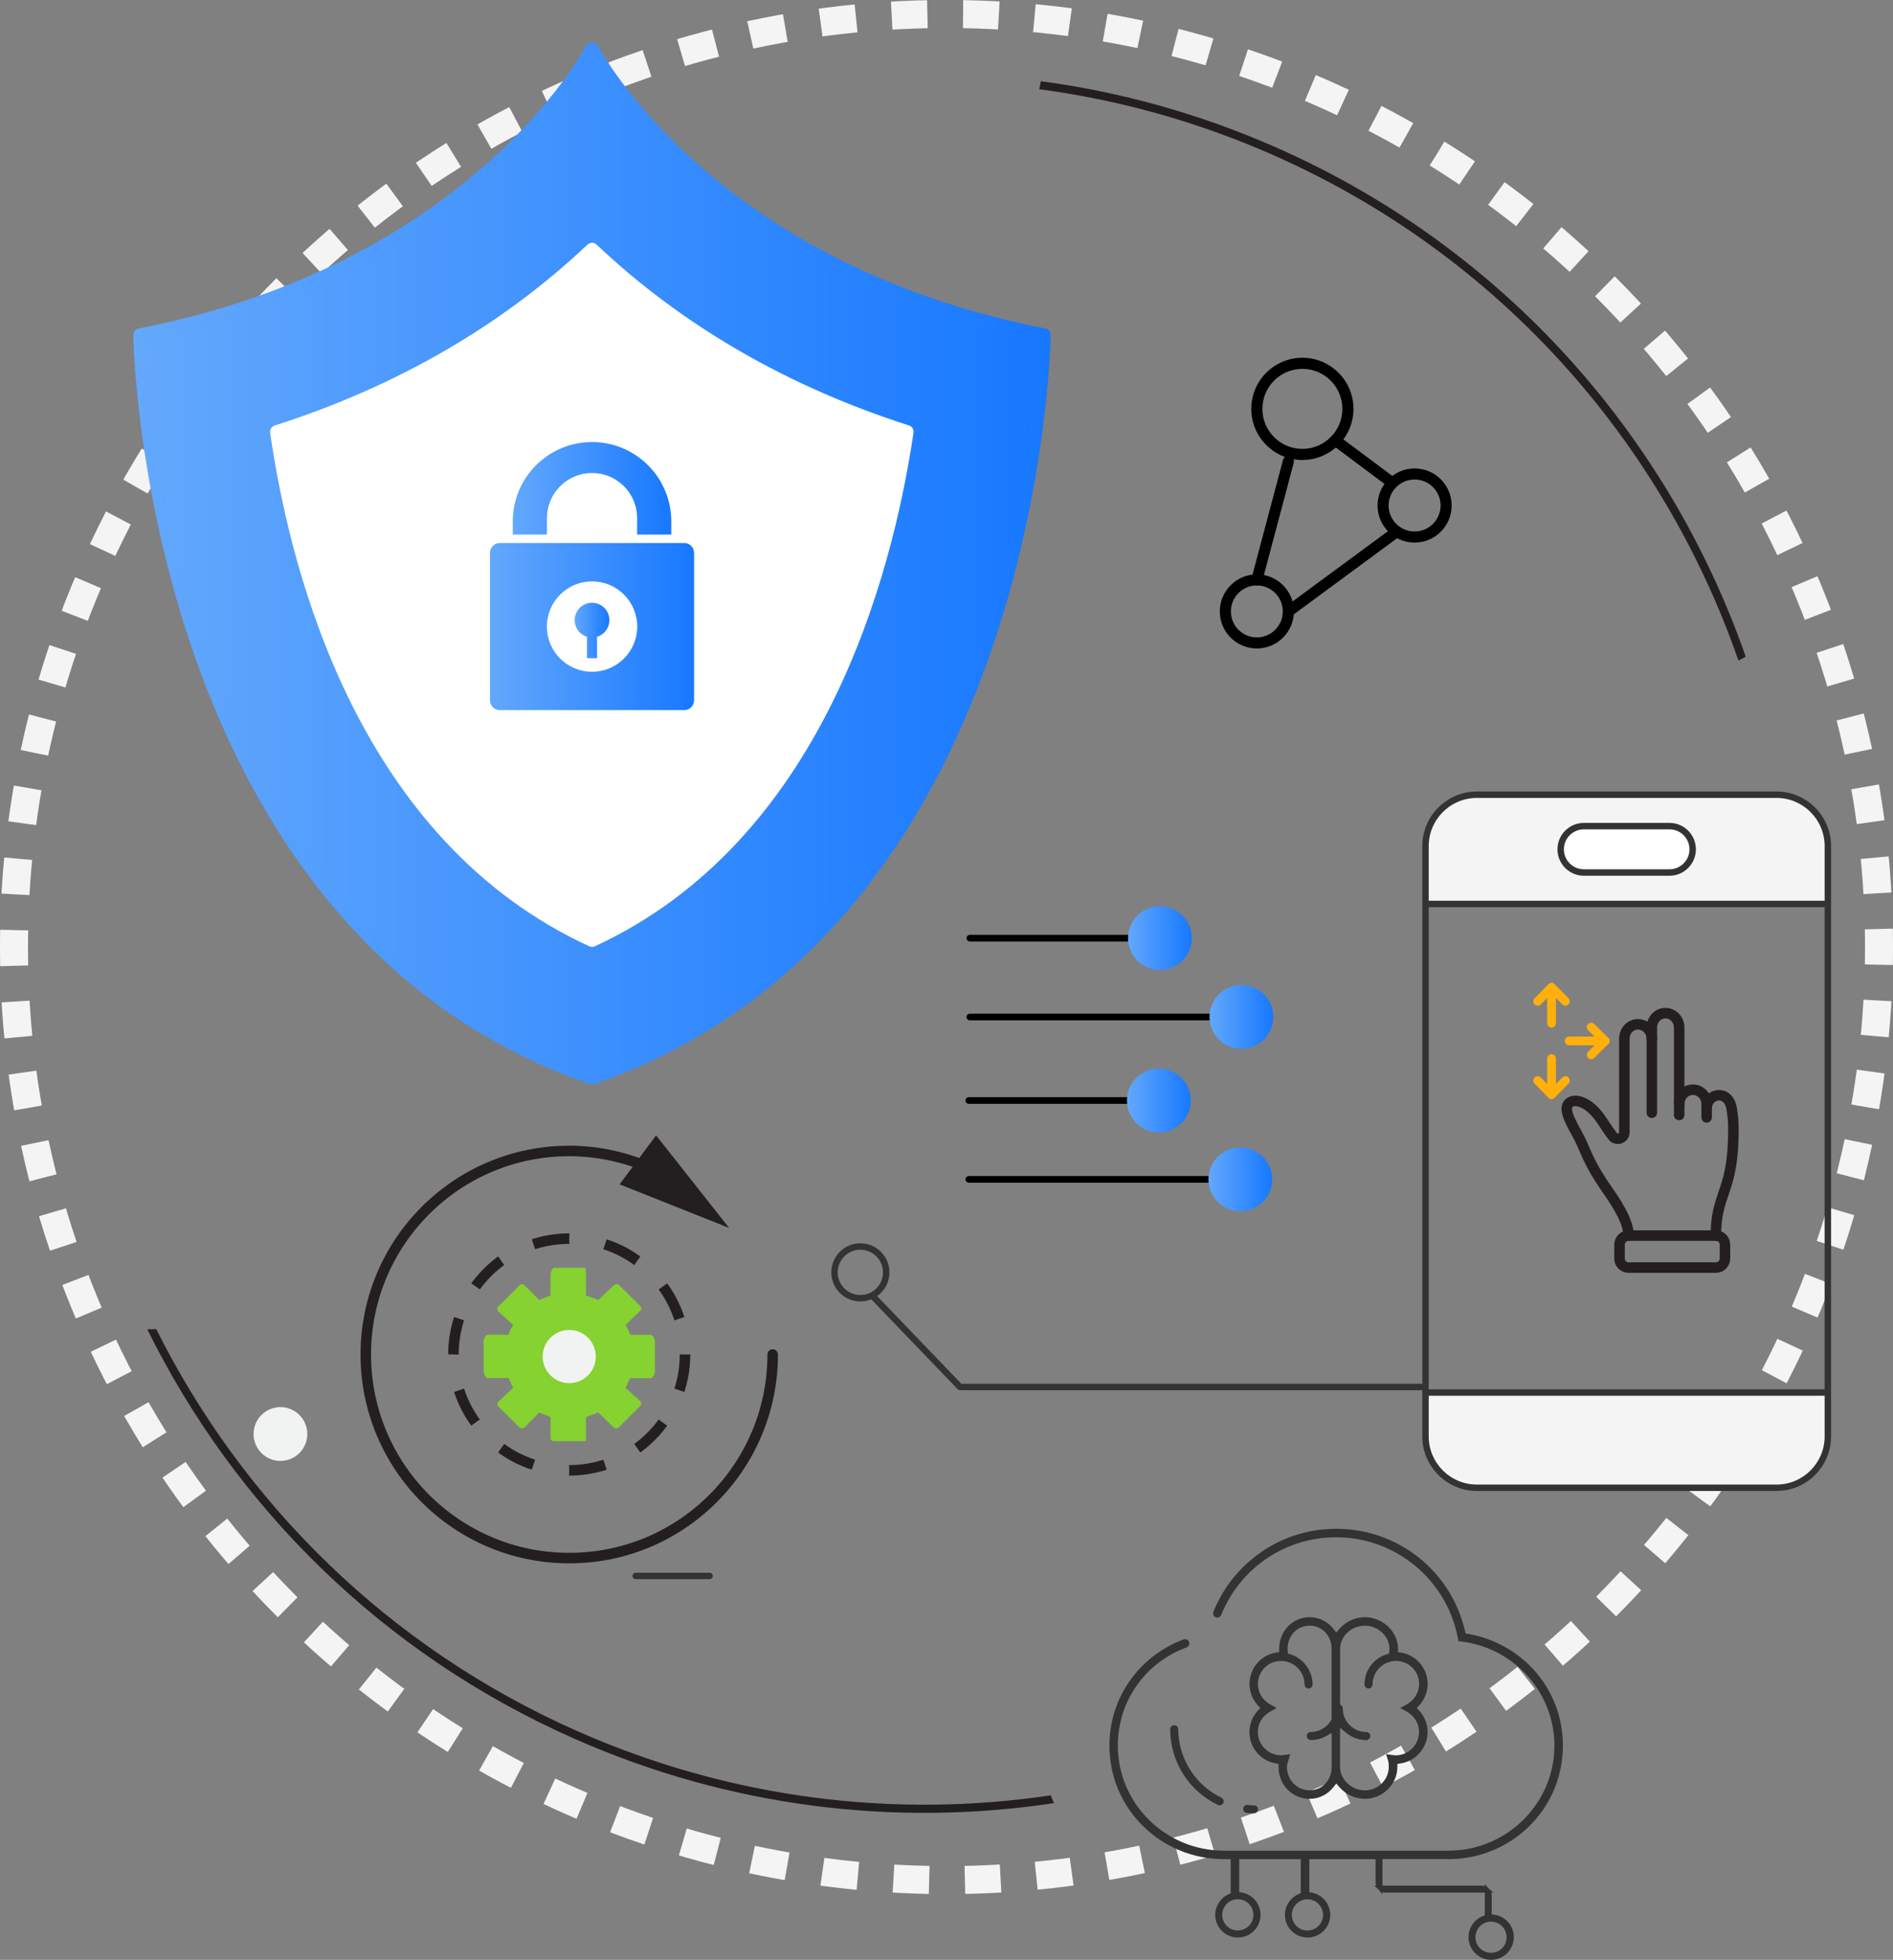 <?xml version="1.0" encoding="UTF-8"?>
<svg id="_图层_1" data-name="图层 1" xmlns="http://www.w3.org/2000/svg" xmlns:xlink="http://www.w3.org/1999/xlink" viewBox="0 0 540.6 559.37">
  <rect x="0" y="0" width="540.6" height="559.37" fill="#808080" stroke="none"/>
  <defs>
    <style>
      .cls-1 {
        fill: url(#_未命名的渐变_31-5);
      }

      .cls-2 {
        fill: url(#_未命名的渐变_31);
      }

      .cls-3 {
        fill: #f4f4f4;
      }

      .cls-4 {
        fill: #fff;
      }

      .cls-5, .cls-6 {
        stroke-linecap: round;
      }

      .cls-5, .cls-6, .cls-7, .cls-8 {
        fill: none;
        stroke-linejoin: round;
      }

      .cls-5, .cls-7 {
        stroke: #231f20;
        stroke-width: 3px;
      }

      .cls-9 {
        fill: #85d230;
      }

      .cls-10 {
        fill: url(#_未命名的渐变_31-8);
      }

      .cls-11 {
        fill: url(#_未命名的渐变_31-3);
      }

      .cls-6 {
        stroke: #ffb00a;
        stroke-width: 2.5px;
      }

      .cls-12 {
        fill: url(#_未命名的渐变_31-2);
      }

      .cls-13 {
        fill: #333;
      }

      .cls-14 {
        fill: url(#_未命名的渐变_31-7);
      }

      .cls-7 {
        stroke-dasharray: 0 0 10.39 10.39;
      }

      .cls-8 {
        stroke: #f4f4f4;
        stroke-dasharray: 0 0 10.2 10.2;
        stroke-width: 8px;
      }

      .cls-15 {
        fill: url(#_未命名的渐变_31-4);
      }

      .cls-16 {
        fill: #f1f2f2;
      }

      .cls-17 {
        fill: url(#_未命名的渐变_31-6);
      }

      .cls-18 {
        fill: url(#_未命名的渐变_31-9);
      }

      .cls-19 {
        fill: #231f20;
      }
    </style>
    <linearGradient id="_未命名的渐变_31" data-name="未命名的渐变 31" x1="321.84" y1="314.1" x2="340.07" y2="314.1" gradientUnits="userSpaceOnUse">
      <stop offset="0" stop-color="#63a8fc"/>
      <stop offset="1" stop-color="#1778ff"/>
    </linearGradient>
    <linearGradient id="_未命名的渐变_31-2" data-name="未命名的渐变 31" x1="345.1" y1="336.61" x2="363.32" y2="336.61" gradientTransform="translate(58.64 -52.51) rotate(9.24)" xlink:href="#_未命名的渐变_31"/>
    <linearGradient id="_未命名的渐变_31-3" data-name="未命名的渐变 31" x1="322.14" y1="267.75" x2="340.36" y2="267.75" gradientTransform="translate(127.68 -106.38) rotate(22.5)" xlink:href="#_未命名的渐变_31"/>
    <linearGradient id="_未命名的渐变_31-4" data-name="未命名的渐变 31" x1="345.39" y1="290.26" x2="363.62" y2="290.26" gradientTransform="translate(487.86 -148.08) rotate(67.61)" xlink:href="#_未命名的渐变_31"/>
    <linearGradient id="_未命名的渐变_31-5" data-name="未命名的渐变 31" x1="39.96" y1="160.76" x2="298.19" y2="160.76" xlink:href="#_未命名的渐变_31"/>
    <linearGradient id="_未命名的渐变_31-6" data-name="未命名的渐变 31" x1="38.07" y1="160.8" x2="300.07" y2="160.8" xlink:href="#_未命名的渐变_31"/>
    <linearGradient id="_未命名的渐变_31-7" data-name="未命名的渐变 31" x1="164.11" y1="179.95" x2="174.02" y2="179.95" xlink:href="#_未命名的渐变_31"/>
    <linearGradient id="_未命名的渐变_31-8" data-name="未命名的渐变 31" x1="139.93" y1="178.84" x2="198.21" y2="178.84" xlink:href="#_未命名的渐变_31"/>
    <linearGradient id="_未命名的渐变_31-9" data-name="未命名的渐变 31" x1="146.45" y1="139.38" x2="191.7" y2="139.38" xlink:href="#_未命名的渐变_31"/>
  </defs>
  <path d="M321.84,315.05h-45.17c-.53,0-.95-.43-.95-.95s.43-.95,.95-.95h45.17c.53,0,.95,.43,.95,.95s-.43,.95-.95,.95Z"/>
  <path d="M345.1,337.56h-68.43c-.53,0-.95-.43-.95-.95s.43-.95,.95-.95h68.43c.53,0,.95,.43,.95,.95s-.43,.95-.95,.95Z"/>
  <path d="M322.14,268.71h-45.17c-.53,0-.95-.43-.95-.95s.43-.95,.95-.95h45.17c.53,0,.95,.43,.95,.95s-.43,.95-.95,.95Z"/>
  <path d="M345.39,291.22h-68.43c-.53,0-.95-.43-.95-.95s.43-.95,.95-.95h68.43c.53,0,.95,.43,.95,.95s-.43,.95-.95,.95Z"/>
  <circle class="cls-2" cx="330.95" cy="314.1" r="9.11"/>
  <circle class="cls-12" cx="354.21" cy="336.61" r="9.11" transform="translate(-49.45 61.24) rotate(-9.24)"/>
  <circle class="cls-11" cx="331.25" cy="267.75" r="9.11" transform="translate(-77.25 147.14) rotate(-22.5)"/>
  <circle class="cls-15" cx="354.51" cy="290.26" r="9.11" transform="translate(-48.9 507.48) rotate(-67.61)"/>
  <path class="cls-13" d="M245.7,371.45c4.58,0,8.3-3.72,8.3-8.3s-3.72-8.3-8.3-8.3-8.3,3.72-8.3,8.3,3.72,8.3,8.3,8.3Zm0-14.76c3.56,0,6.47,2.9,6.47,6.47s-2.9,6.46-6.47,6.46-6.47-2.9-6.47-6.46,2.9-6.47,6.47-6.47Z"/>
  <path class="cls-13" d="M202.63,450.72c.51,0,.92-.41,.92-.92s-.41-.92-.92-.92h-21.08c-.51,0-.92,.41-.92,.92s.41,.92,.92,.92h21.08Z"/>
  <circle class="cls-8" cx="270.3" cy="270.3" r="266.3" transform="translate(-111.96 270.3) rotate(-45)"/>
  <g>
    <path class="cls-13" d="M356.31,515.14s-.09,0-.14,0c-.59,0-1.07,.41-1.13,.99-.04,.31,.05,.61,.24,.86,.19,.24,.46,.4,.76,.43h.06c.58,.07,.88,.1,1.28,.12h.74c.63,0,1.15-.52,1.15-1.15s-.5-1.11-1.15-1.11h-.24c-.58,0-.8-.03-1.23-.08l-.34-.04Z"/>
    <path class="cls-13" d="M335.33,492.4c-.63,0-1.15,.52-1.15,1.15,0,4.6,1.31,9.07,3.79,12.93,2.42,3.76,5.82,6.76,9.82,8.67,.16,.08,.33,.12,.5,.12h.17l.08-.02c.35-.08,.64-.31,.79-.63,.27-.57,.03-1.26-.54-1.54-7.48-3.58-12.31-11.25-12.31-19.53,0-.63-.52-1.15-1.15-1.15Z"/>
    <path class="cls-13" d="M356.81,494.36c0,4.39,3.13,8.14,7.44,8.93l.88,.16v.89c0,2.44,.9,4.71,2.54,6.4,1.59,1.64,3.72,2.59,6.03,2.67h.3c2.68,0,5.16-1.22,6.8-3.34l.81-1.04,.86,1c1.84,2.15,4.51,3.38,7.31,3.38h0c2.43,0,4.73-.94,6.5-2.65,1.78-1.72,2.76-3.98,2.77-6.39v-.92s.91-.14,.91-.14c4.41-.66,7.73-4.52,7.73-8.96,0-2.27-.86-4.45-2.41-6.13l-.68-.73,.68-.73c1.43-1.54,2.28-3.54,2.4-5.63v-.07s.02-.07,.02-.07c.02-.12,.02-.19,.02-.22,0-.31-.02-.63-.05-.97-.37-4.1-3.47-7.44-7.53-8.12l-.89-.15v-.91c-.01-4.91-4.35-9.05-9.47-9.05-2.8,0-5.46,1.23-7.31,3.38l-.86,1-.81-1.04c-1.64-2.12-4.12-3.34-6.8-3.34-4.87,0-8.69,3.98-8.7,9.05v.91s-.9,.15-.9,.15c-4.37,.73-7.55,4.47-7.57,8.95v.24c.07,2.19,.92,4.28,2.41,5.88l.68,.73-.68,.73c-1.56,1.68-2.42,3.86-2.42,6.13Zm5.87-5.8l1.91-1.06-1.91-1.06c-2.13-1.18-3.45-3.4-3.45-5.8,0-1.72,.67-3.37,1.88-4.63,1.27-1.26,2.94-1.95,4.72-1.95,3.7,0,6.71,3.01,6.71,6.71,0,.63,.52,1.15,1.15,1.15s1.15-.52,1.15-1.15c0-3.91-2.61-7.46-6.35-8.61l-.67-.21-.08-.7c-.02-.21-.04-.41-.04-.61,0-3.79,2.7-6.65,6.29-6.65s6.29,2.86,6.29,6.65v20.08l-.14,.25c-1.2,2.08-3.43,3.37-5.81,3.37-.63,0-1.15,.52-1.15,1.15s.52,1.15,1.15,1.15h.3c1.42-.05,2.83-.44,4.07-1.13l1.59-.89v9.7c0,3.8-2.71,6.66-6.29,6.66s-6.47-2.92-6.47-6.66c0-.55,.18-1.16,.36-1.75l.57-1.9-1.89,.24c-.06,0-.12,.01-.16,.02l-.13,.02c-.21,.03-.34,.04-.44,.04-3.65,0-6.63-2.98-6.63-6.65,0-2.4,1.33-4.62,3.47-5.8Zm26.37-24.52l.25-.03,.02-.02h.44c3.82,0,7.05,3.05,7.05,6.65,0,.18-.02,.36-.04,.54l-.09,.77-.67,.21c-3.79,1.18-6.34,4.64-6.34,8.61,0,.63,.52,1.15,1.15,1.15s1.15-.52,1.15-1.15c0-3.7,3.01-6.71,6.71-6.71,1.73,0,3.38,.67,4.65,1.88,1.25,1.26,1.93,2.92,1.93,4.69,0,2.39-1.33,4.61-3.47,5.8l-1.91,1.06,1.91,1.06c2.13,1.18,3.45,3.41,3.45,5.8,0,3.67-3,6.65-6.68,6.65-.19,0-.41-.03-.64-.06l-2.08-.26,.56,1.79c.17,.54,.2,1.13,.2,1.86,0,3.67-3.07,6.66-6.85,6.66s-7.06-3.11-7.06-6.66v-11.19l1.76,1.45c1.52,1.25,3.44,1.98,5.44,2.05h.29c.63,0,1.15-.52,1.15-1.15s-.52-1.15-1.15-1.15c-3.7,0-6.71-3.01-6.71-6.71,0-.33-.14-.63-.4-.86l-.37-.32v-15.8c0-3.36,2.79-6.26,6.35-6.62Z"/>
    <path class="cls-13" d="M413.59,530.62h.61c8.52-.14,16.52-3.49,22.54-9.42,6.18-6.09,9.59-14.26,9.59-23,0-8.01-2.94-15.67-8.28-21.57-4.88-5.39-11.56-9.05-18.81-10.3l-.7-.12-.16-.69c-4.01-17.18-19.14-29.18-36.79-29.18-7.69,0-15.08,2.29-21.39,6.63-6.16,4.25-10.89,10.14-13.67,17.05-.12,.3-.12,.63,0,.92,.13,.3,.36,.53,.66,.65,.15,.06,.3,.09,.45,.09,.49,0,.93-.3,1.12-.76,5.43-13.46,18.31-22.16,32.82-22.16,16.97,0,31.59,12.1,34.75,28.77l.16,.87,.87,.11c15.13,1.87,26.55,14.65,26.55,29.72,0,16.53-13.6,29.98-30.31,29.98h-64.06c-16.71,0-30.31-13.45-30.31-29.98,0-12.62,7.7-23.63,19.63-28.04,.3-.11,.54-.34,.68-.63,.14-.29,.15-.62,.04-.93-.17-.47-.63-.79-1.13-.79-.14,0-.28,.03-.42,.08-6.18,2.29-11.45,6.3-15.24,11.6-3.9,5.45-5.96,11.91-5.96,18.69,0,8.73,3.41,16.9,9.6,22.98,6.17,6.08,14.38,9.43,23.13,9.43h1.9v9.74l-.63,.29c-2.3,1.05-3.79,3.36-3.79,5.88,0,3.57,2.9,6.47,6.47,6.47s6.47-2.9,6.47-6.47c0-2.86-1.84-5.35-4.57-6.18-.18-.06-.39-.11-.65-.16l-.87-.17v-9.4h17.59v9.7l-.64,.28c-2.36,1.03-3.89,3.36-3.89,5.93,0,3.57,2.9,6.47,6.47,6.47s6.47-2.9,6.47-6.47c0-2.86-1.84-5.35-4.57-6.18-.18-.06-.37-.1-.56-.14l-.85-.18v-9.41h18.92v6.57c0,.35,.06,.69,.18,1.02h-.57l1.25,1.1,1.12,1.33v-.62c.29,.1,.61,.16,.92,.16h28.3v6.47l-.66,.27c-2.43,1.01-3.99,3.35-3.99,5.97,0,3.57,2.9,6.47,6.46,6.47s6.47-2.9,6.47-6.47c0-2.86-1.84-5.34-4.57-6.18-.26-.08-.54-.14-.84-.19l-.9-.15v-5.36c0-.29-.04-.57-.13-.84h.6l-1.31-1.16-1.14-1.24v.56c-.29-.09-.6-.14-.91-.14h-28.31v-7.59h18.82Zm-60.1,20.37c-2.45,0-4.45-2-4.45-4.46s2-4.46,4.45-4.46c.45,0,.89,.07,1.31,.2,1.88,.58,3.15,2.29,3.15,4.26,0,2.46-2,4.46-4.46,4.46Zm19.9-8.91c.45,0,.89,.07,1.31,.2,1.85,.57,3.14,2.32,3.14,4.26,0,2.46-2,4.46-4.46,4.46s-4.46-2-4.46-4.46,2-4.46,4.46-4.46Zm52.41,15.28c-2.45,0-4.45-2-4.45-4.46s2-4.45,4.45-4.45c.45,0,.9,.07,1.31,.2,1.85,.56,3.15,2.31,3.15,4.26,0,2.46-2,4.46-4.46,4.46Z"/>
    <polygon class="cls-13" points="389.76 514.49 389.76 514.49 389.76 513.77 389.76 514.49 389.76 514.49 389.76 514.49 389.76 515.21 389.76 515.21 389.76 514.49 389.76 514.49 389.76 514.49"/>
  </g>
  <path class="cls-7" d="M195.63,386.59c0,18.27-14.81,33.07-33.07,33.07s-33.07-14.81-33.07-33.07,14.81-33.07,33.07-33.07,33.07,14.81,33.07,33.07Z"/>
  <path class="cls-9" d="M167.34,410.45v-5.97c.56-.34,2.48-.79,3.5-1.34l4.36,4.22c.4,.4,1.12,.4,1.52,0l6.08-6.05c.4-.4,.42-1.05,.02-1.45l-4.21-3.75c.55-1.02,1.01-2.2,1.35-2.77h5.97c.57,0,1.1-1.4,1.1-1.97v-8.55c0-.57-.54-1.85-1.1-1.85h-5.97c-.34-1.12-.79-1.8-1.34-2.82l4.22-4.02c.4-.4,.4-.94,0-1.35l-6.05-6c-.4-.4-1.05-.38-1.45,.03l-4.49,4.23c-1.02-.54-2.94-.98-3.5-1.33v-5.97c0-.56,.08-1.9-.49-1.9h-8.56c-.56,0-1.08,1.34-1.08,1.9v5.97c-.56,.35-2.18,.8-3.2,1.34l-4.21-4.22c-.4-.4-1.04-.4-1.44,0l-6.05,6.05c-.4,.4-.4,1.05,0,1.45l4.23,3.81c-.55,1.02-1,1.69-1.34,2.82h-5.97c-.57,0-1.14,1.29-1.14,1.85v8.55c0,.57,.57,1.97,1.14,1.97h5.97c.34,.56,.8,1.74,1.34,2.77l-4.23,3.99c-.4,.4-.4,.93,0,1.33l6.05,5.99c.4,.4,1.05,.37,1.45-.03l4.2-4.24c1.02,.55,2.64,.98,3.2,1.33v5.97c0,.57,.52,.89,1.08,.89h8.56c.57,0,.49-.33,.49-.89Z"/>
  <path class="cls-16" d="M80.08,416.97c-4.24,0-7.67-3.44-7.67-7.68s3.44-7.68,7.67-7.68,7.68,3.44,7.68,7.68-3.44,7.68-7.68,7.68Z"/>
  <g>
    <path class="cls-5" d="M220.66,386.6c0,32.09-26.01,58.1-58.1,58.1s-58.1-26.01-58.1-58.1,26.01-58.1,58.1-58.1c8.76,0,17.18,2.03,24.74,5.59"/>
    <polygon class="cls-19" points="176.95 338.03 208.23 350.48 187.36 324.05 176.95 338.03"/>
  </g>
  <g>
    <path class="cls-19" d="M363.64,44.27c-21.82-9.63-44.31-15.81-66.84-18.8,.16-.76,.3-1.53,.44-2.29,22.71,3.03,45.36,9.26,67.34,18.97,65.34,28.84,112.06,82.63,133.96,145.25-.69,.37-1.38,.75-2.07,1.14-21.64-62.2-67.98-115.63-132.83-144.26Z"/>
    <path class="cls-19" d="M165.04,494.16c43.98,19.41,90.65,24.85,135.02,18.26,.29,.74,.61,1.48,.92,2.22-44.96,6.78-92.29,1.34-136.88-18.35-55.23-24.38-97.16-66.59-122.04-116.88,.85,0,1.71-.03,2.56-.05,24.71,49.4,66.06,90.81,120.42,114.81Z"/>
  </g>
  <g>
    <path d="M371.93,131.29c-8.05,0-14.59-6.54-14.59-14.59s6.54-14.59,14.59-14.59,14.59,6.54,14.59,14.59-6.54,14.59-14.59,14.59Zm0-26.01c-6.3,0-11.42,5.12-11.42,11.42s5.12,11.42,11.42,11.42,11.42-5.12,11.42-11.42-5.12-11.42-11.42-11.42Z"/>
    <path d="M403.98,154.86c-5.84,0-10.58-4.75-10.58-10.58s4.75-10.58,10.58-10.58,10.58,4.75,10.58,10.58-4.75,10.58-10.58,10.58Zm0-18c-4.09,0-7.42,3.33-7.42,7.42s3.33,7.42,7.42,7.42,7.42-3.33,7.42-7.42-3.33-7.42-7.42-7.42Z"/>
    <path d="M358.93,185.09c-5.84,0-10.58-4.75-10.58-10.58s4.75-10.58,10.58-10.58,10.58,4.75,10.58,10.58-4.75,10.58-10.58,10.58Zm0-18c-4.09,0-7.42,3.33-7.42,7.42s3.33,7.42,7.42,7.42,7.41-3.33,7.41-7.42-3.33-7.42-7.41-7.42Z"/>
    <path d="M397.53,139.33c-.33,0-.66-.1-.95-.32l-16.19-12.09c-.7-.52-.84-1.51-.32-2.21,.52-.7,1.52-.84,2.21-.32l16.19,12.09c.7,.52,.84,1.51,.32,2.21-.31,.42-.78,.64-1.27,.64Z"/>
    <path d="M358.93,167.1c-.13,0-.27-.02-.41-.05-.84-.23-1.34-1.09-1.12-1.94l9-33.84c.22-.84,1.06-1.34,1.94-1.12,.84,.23,1.34,1.09,1.12,1.94l-9,33.84c-.19,.71-.83,1.18-1.53,1.18Z"/>
    <path d="M367.92,176.1c-.49,0-.96-.22-1.27-.64-.52-.7-.37-1.69,.33-2.21l30.97-22.81c.71-.52,1.69-.37,2.21,.34,.52,.7,.37,1.69-.33,2.21l-30.97,22.81c-.28,.21-.61,.31-.94,.31Z"/>
  </g>
  <path class="cls-16" d="M162.56,394.77c-4.19,0-7.59-3.4-7.59-7.59s3.4-7.59,7.59-7.59,7.59,3.4,7.59,7.59-3.4,7.59-7.59,7.59Z"/>
  <g>
    <path class="cls-1" d="M169.07,13.89s-31.91,62.78-129.11,81.71c0,0,1.18,167.93,129.11,212.03,127.94-44.1,129.11-212.03,129.11-212.03C200.98,76.67,169.07,13.89,169.07,13.89Z"/>
    <path class="cls-17" d="M169.07,309.51c-.21,0-.42-.03-.61-.1C40.75,265.39,38.09,97.31,38.07,95.62c0-.91,.63-1.69,1.52-1.86C134.68,75.24,167.08,13.66,167.39,13.04c.64-1.26,2.71-1.26,3.35,0,.32,.62,32.71,62.2,127.8,80.71,.89,.18,1.53,.96,1.52,1.86-.01,1.69-2.67,169.77-130.38,213.79-.2,.07-.41,.1-.61,.1ZM41.88,97.14c.58,16.98,9.12,167.29,127.19,208.5,118.12-41.23,126.62-191.52,127.19-208.5-83.9-16.86-119.44-66.91-127.19-79.5-7.75,12.59-43.3,62.64-127.19,79.5Z"/>
    <path class="cls-4" d="M169.06,268.36c-64.57-29.69-84.14-104.24-90.06-145.12,41.49-13.26,70.63-33.73,90.07-52.08,19.41,18.34,48.52,38.78,89.94,52.04-6.08,40.91-25.86,115.59-89.95,145.16Z"/>
    <path class="cls-4" d="M169.06,270.25c-.27,0-.54-.06-.79-.17-65.17-29.97-85.07-104.69-91.13-146.56-.13-.91,.42-1.78,1.29-2.06,34.76-11.11,64.82-28.49,89.35-51.65,.73-.68,1.86-.68,2.59,0,24.49,23.14,54.51,40.51,89.22,51.62,.88,.28,1.42,1.16,1.29,2.07-6.23,41.94-26.34,116.75-91.03,146.6-.25,.11-.52,.17-.79,.17ZM81.1,124.54c6.19,41.22,25.83,112.66,87.96,141.75,61.67-28.97,81.5-100.5,87.85-141.79-34-11.1-63.54-28.17-87.84-50.76-24.34,22.61-53.92,39.7-87.97,50.8Z"/>
    <g>
      <path class="cls-14" d="M170.5,181.74v6.1h-2.87v-6.1c-2.35-.71-3.82-3.04-3.46-5.47,.36-2.43,2.44-4.23,4.9-4.23s4.54,1.8,4.9,4.23c.36,2.43-1.11,4.75-3.46,5.47"/>
      <path class="cls-10" d="M169.08,191.74c-7.12,0-12.9-5.77-12.9-12.9s5.77-12.9,12.9-12.9,12.9,5.77,12.9,12.9c-.01,7.12-5.78,12.89-12.9,12.9h0Zm26.34-36.76h-52.7c-1.54,0-2.79,1.25-2.79,2.79v42.12c0,1.54,1.25,2.79,2.79,2.79h52.7c1.54,0,2.79-1.25,2.79-2.79v-42.12c0-1.54-1.25-2.79-2.79-2.79"/>
      <path class="cls-18" d="M156.2,148.08c-.07-4.65,2.37-8.97,6.38-11.32,4.01-2.34,8.98-2.34,12.99,0s6.45,6.67,6.38,11.32v4.5h9.75v-4.04c-.14-12.39-10.23-22.37-22.63-22.37s-22.48,9.97-22.63,22.37v4.03h9.75v-4.49h0Z"/>
    </g>
  </g>
  <path class="cls-3" d="M407.1,409.97c0,8.1,6.57,14.67,14.67,14.67h85.58c8.09,0,14.66-6.57,14.66-14.67v-12.52h-114.9v12.52Z"/>
  <path class="cls-3" d="M522,241.49c0-8.1-6.57-14.67-14.66-14.67h-85.58c-8.1,0-14.67,6.57-14.67,14.67v16.51h114.9v-16.51Z"/>
  <path class="cls-4" d="M445.69,242.41c0-3.65,2.97-6.62,6.62-6.62h24.46c3.66,0,6.62,2.97,6.62,6.62h0c0,3.66-2.96,6.62-6.62,6.62h-24.46c-3.65,0-6.62-2.96-6.62-6.62h0Z"/>
  <path class="cls-13" d="M452.31,249.95c-4.16,0-7.53-3.38-7.53-7.54s3.38-7.54,7.53-7.54h24.46c4.16,0,7.54,3.38,7.54,7.54s-3.38,7.54-7.54,7.54h-24.46Zm0-13.24c-3.14,0-5.7,2.56-5.7,5.7s2.56,5.7,5.7,5.7h24.46c3.15,0,5.71-2.56,5.71-5.7s-2.56-5.7-5.71-5.7h-24.46Z"/>
  <path class="cls-13" d="M507.34,225.91h-85.58c-8.59,0-15.58,6.99-15.58,15.58v153.46h-131.64l-25.08-26.09c-.25,.6-.56,1.15-.94,1.67l24.97,25.97c.17,.18,.41,.28,.66,.28h132.03v13.18c0,8.59,6.99,15.58,15.58,15.58h85.58c8.59,0,15.58-6.99,15.58-15.58V241.49c0-8.59-6.99-15.58-15.58-15.58Zm13.74,184.06c0,7.58-6.17,13.75-13.74,13.75h-85.58c-7.58,0-13.75-6.17-13.75-13.75v-11.6h113.07v11.6Zm0-13.44h-86.1s-26.98-.01-26.98-.01v-10.38h0v-127.22h113.07v137.61Zm0-139.45h-113.07v-15.59c0-7.58,6.17-13.75,13.75-13.75h85.58c7.58,0,13.74,6.17,13.74,13.75v15.59Z"/>
  <path class="cls-5" d="M479.54,315.11v-21.85c0-2.26-1.76-4.09-3.93-4.09-2.17,0-3.89,1.84-3.88,4.09v24.32"/>
  <path class="cls-5" d="M487.39,316.31v-1.2c0-2.26-1.76-4.09-3.93-4.09-2.17,0-3.92,1.84-3.92,4.09v3.12"/>
  <path class="cls-5" d="M490.02,352.66c0-11.66,4.4-12.14,4.94-26.9,.2-5.52-.1-7.16-.45-9.45-.31-2.03-1.6-3.71-3.57-3.71-1.97,0-3.56,1.67-3.56,3.72v2.6"/>
  <path class="cls-5" d="M465.09,352.66h24.93c1.43,0,2.59,1.16,2.59,2.59v3.95c0,1.43-1.16,2.59-2.59,2.59h-24.93c-1.43,0-2.59-1.16-2.59-2.59v-3.95c0-1.43,1.16-2.59,2.59-2.59Z"/>
  <path class="cls-5" d="M465.09,352.66c0-4.29-3.94-9.97-6.25-13.3-5.96-8.6-5.86-11.13-8.59-15.97-2.41-4.29-4.02-7.73-1.64-8.9,1.66-.82,4.97,.15,8.02,4.16,1.02,1.33,2.51,3.88,3.94,5.67,1.1,1.37,3.31,.59,3.31-1.17v-26.7c0-2.26,1.72-4.09,3.88-4.09,2.17,0,3.96,1.83,3.96,4.09"/>
  <line class="cls-6" x1="443.09" y1="292.06" x2="443.09" y2="281.79"/>
  <polyline class="cls-6" points="447.05 285.79 443.09 281.79 439.14 285.79"/>
  <line class="cls-6" x1="443.09" y1="302.14" x2="443.09" y2="312.42"/>
  <polyline class="cls-6" points="439.14 308.41 443.09 312.42 447.05 308.41"/>
  <line class="cls-6" x1="448.13" y1="297.1" x2="458.41" y2="297.1"/>
  <polyline class="cls-6" points="454.4 301.06 458.41 297.1 454.4 293.15"/>
</svg>